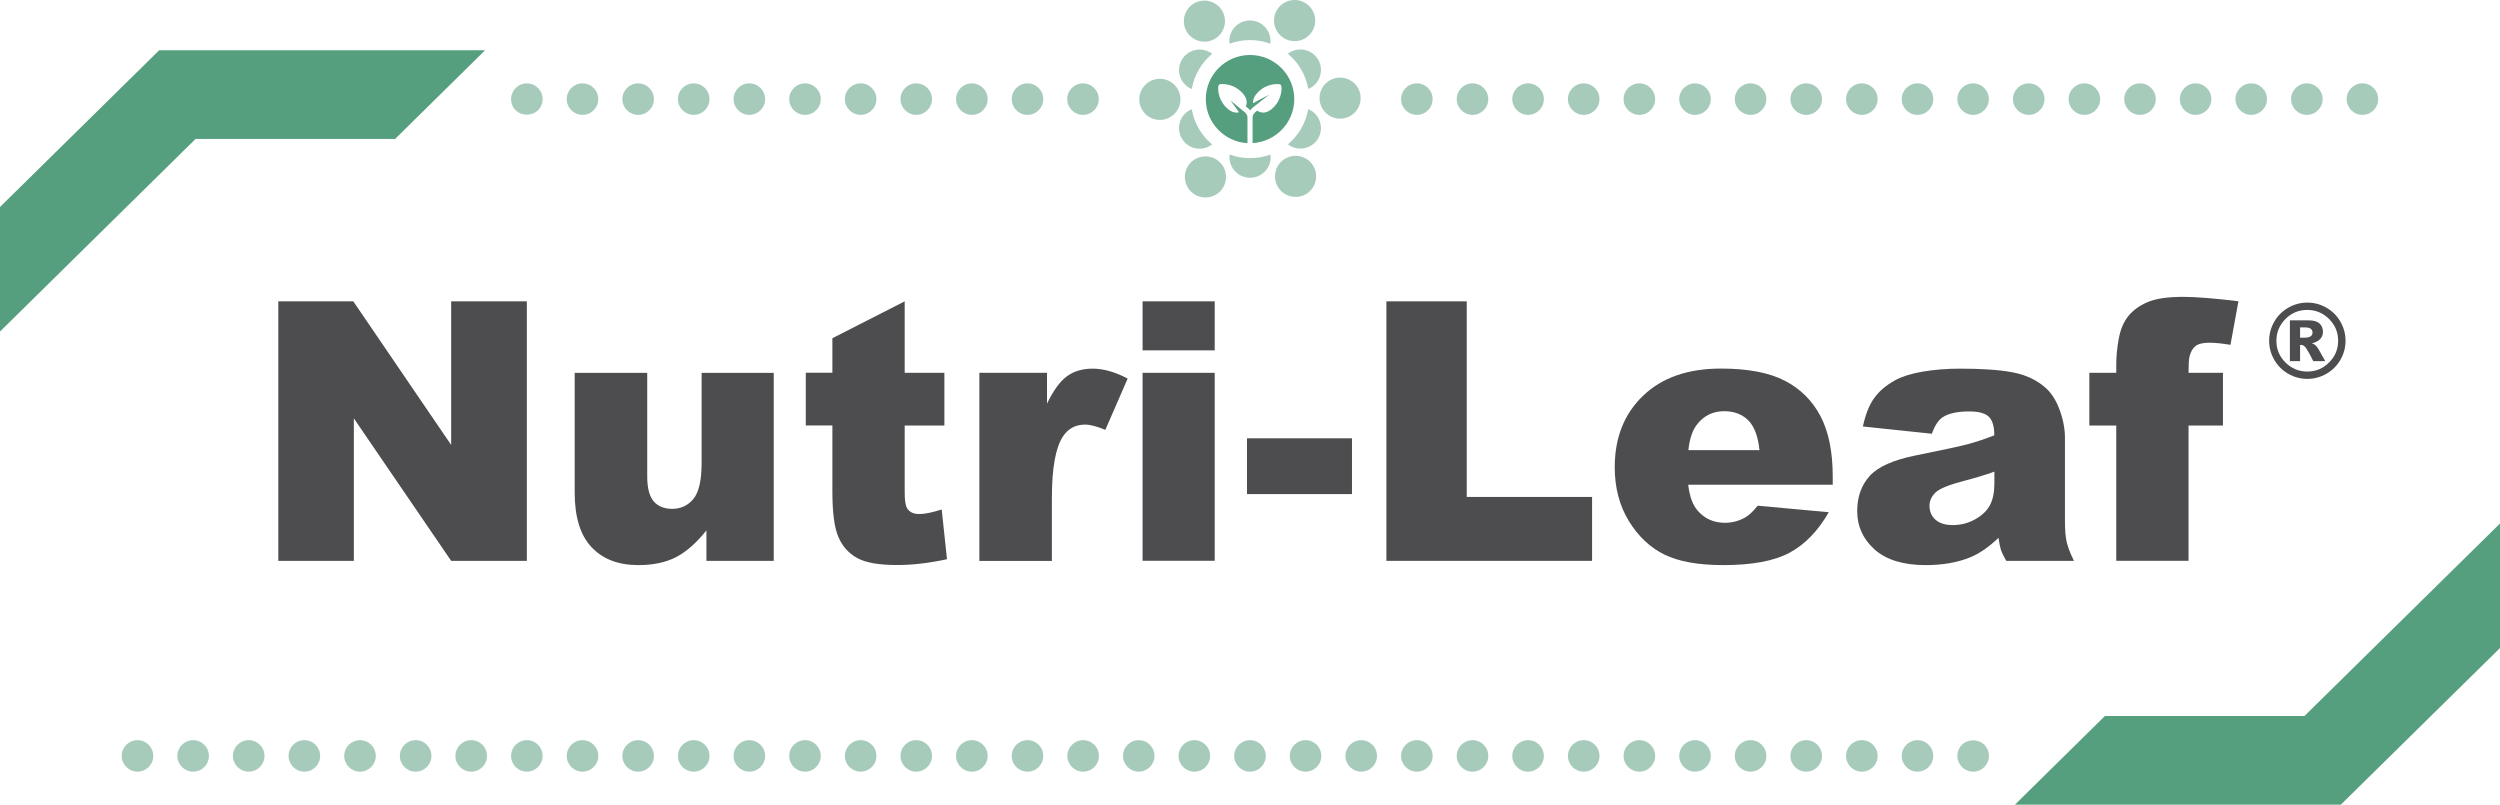 <svg width="320" height="103" viewBox="0 0 320 103" fill="none" xmlns="http://www.w3.org/2000/svg">
<g clip-path="url(#clip0_9139_131136)">
<path d="M35.623 38.571H45.221L57.748 56.951V38.571H67.437V71.789H57.748L45.292 53.551V71.789H35.623L35.623 38.571Z" fill="#4D4D4F"/>
<path d="M99.049 71.789H90.421V67.895C89.138 69.499 87.835 70.639 86.532 71.315C85.218 71.991 83.612 72.334 81.713 72.334C79.167 72.334 77.176 71.578 75.732 70.054C74.287 68.541 73.56 66.201 73.56 63.043V47.731H82.844V60.965C82.844 62.478 83.127 63.548 83.683 64.183C84.238 64.819 85.026 65.132 86.047 65.132C87.148 65.132 88.057 64.708 88.754 63.861C89.451 63.013 89.805 61.5 89.805 59.311V47.731H99.039V71.789H99.049Z" fill="#4D4D4F"/>
<path d="M115.8 38.571V47.721H120.881V54.469H115.8V62.993C115.8 64.022 115.901 64.698 116.093 65.031C116.396 65.545 116.921 65.797 117.679 65.797C118.356 65.797 119.315 65.606 120.538 65.212L121.215 71.578C118.931 72.072 116.8 72.324 114.82 72.324C112.516 72.324 110.829 72.031 109.738 71.436C108.647 70.841 107.838 69.953 107.323 68.753C106.798 67.553 106.545 65.616 106.545 62.922V54.459H103.141V47.71H106.545V43.292L115.8 38.571Z" fill="#4D4D4F"/>
<path d="M125.368 47.721H134.016V51.665C134.844 49.96 135.703 48.78 136.592 48.144C137.481 47.499 138.572 47.186 139.875 47.186C141.239 47.186 142.724 47.61 144.341 48.457L141.482 55.024C140.391 54.57 139.532 54.348 138.895 54.348C137.683 54.348 136.743 54.842 136.077 55.841C135.127 57.243 134.642 59.876 134.642 63.729V71.799H125.357V47.721H125.368Z" fill="#4D4D4F"/>
<path d="M146.25 38.571H155.484V44.846H146.25V38.571ZM146.25 47.721H155.484V71.779H146.25V47.721Z" fill="#4D4D4F"/>
<path d="M159.616 56.103H173.053V63.245H159.616V56.103Z" fill="#4D4D4F"/>
<path d="M177.468 38.571H187.743V63.608H203.786V71.789H177.458V38.571L177.468 38.571Z" fill="#4D4D4F"/>
<path d="M234.61 62.045H216.091C216.263 63.528 216.657 64.627 217.294 65.353C218.183 66.392 219.355 66.917 220.789 66.917C221.698 66.917 222.557 66.695 223.376 66.241C223.871 65.959 224.416 65.444 224.982 64.728L234.085 65.565C232.69 67.986 231.013 69.711 229.043 70.76C227.073 71.809 224.255 72.334 220.577 72.334C217.385 72.334 214.869 71.88 213.04 70.982C211.212 70.085 209.696 68.652 208.494 66.695C207.292 64.738 206.686 62.438 206.686 59.795C206.686 56.032 207.888 52.986 210.302 50.666C212.717 48.336 216.051 47.176 220.294 47.176C223.739 47.176 226.467 47.7 228.467 48.739C230.468 49.778 231.983 51.291 233.024 53.269C234.064 55.246 234.59 57.828 234.59 60.996V62.045H234.61ZM225.214 57.627C225.032 55.841 224.547 54.57 223.77 53.793C222.992 53.027 221.961 52.633 220.698 52.633C219.233 52.633 218.061 53.218 217.182 54.378C216.627 55.105 216.263 56.184 216.112 57.616H225.214V57.627Z" fill="#4D4D4F"/>
<path d="M247.279 55.518L238.449 54.59C238.783 53.047 239.257 51.836 239.894 50.959C240.52 50.071 241.429 49.304 242.601 48.659C243.45 48.195 244.612 47.831 246.097 47.569C247.582 47.317 249.178 47.186 250.906 47.186C253.674 47.186 255.897 47.337 257.574 47.65C259.251 47.963 260.655 48.608 261.777 49.587C262.565 50.263 263.181 51.231 263.636 52.472C264.09 53.712 264.313 54.903 264.313 56.043V66.665C264.313 67.795 264.383 68.682 264.525 69.328C264.666 69.974 264.979 70.791 265.464 71.789H256.796C256.453 71.174 256.22 70.7 256.119 70.377C256.018 70.054 255.907 69.54 255.806 68.844C254.594 70.004 253.391 70.841 252.199 71.335C250.563 72.001 248.663 72.334 246.501 72.334C243.632 72.334 241.45 71.668 239.954 70.337C238.469 69.005 237.722 67.371 237.722 65.424C237.722 63.598 238.257 62.095 239.328 60.915C240.399 59.735 242.379 58.857 245.269 58.282C248.734 57.586 250.977 57.102 252.007 56.819C253.038 56.537 254.129 56.174 255.27 55.72C255.27 54.59 255.038 53.793 254.563 53.339C254.088 52.885 253.27 52.663 252.088 52.663C250.573 52.663 249.441 52.906 248.683 53.39C248.118 53.763 247.643 54.479 247.279 55.518ZM255.281 60.37C254.008 60.824 252.684 61.228 251.31 61.571C249.431 62.065 248.249 62.559 247.744 63.043C247.229 63.538 246.976 64.113 246.976 64.738C246.976 65.464 247.229 66.059 247.734 66.513C248.239 66.978 248.986 67.21 249.966 67.21C250.997 67.21 251.957 66.957 252.836 66.463C253.725 65.969 254.351 65.353 254.725 64.637C255.099 63.921 255.281 62.983 255.281 61.843L255.281 60.37Z" fill="#4D4D4F"/>
<path d="M280.134 47.721H284.539V54.469H280.134V71.779H270.88V54.469H267.435V47.721H270.88V46.631C270.88 45.653 270.981 44.573 271.193 43.393C271.405 42.213 271.799 41.254 272.385 40.508C272.971 39.761 273.779 39.156 274.84 38.692C275.891 38.228 277.426 37.996 279.457 37.996C281.073 37.996 283.427 38.188 286.519 38.561L285.499 44.139C284.397 43.958 283.498 43.867 282.821 43.867C281.993 43.867 281.387 44.008 281.033 44.291C280.669 44.573 280.417 45.017 280.265 45.612C280.174 45.945 280.134 46.651 280.134 47.721Z" fill="#4D4D4F"/>
<path d="M195.593 98.773C196.709 98.773 197.613 97.87 197.613 96.756C197.613 95.642 196.709 94.738 195.593 94.738C194.477 94.738 193.572 95.642 193.572 96.756C193.572 97.87 194.477 98.773 195.593 98.773Z" fill="#A7CBBB"/>
<path d="M202.715 98.773C203.831 98.773 204.736 97.87 204.736 96.756C204.736 95.642 203.831 94.738 202.715 94.738C201.599 94.738 200.694 95.642 200.694 96.756C200.694 97.87 201.599 98.773 202.715 98.773Z" fill="#A7CBBB"/>
<path d="M216.96 98.773C218.076 98.773 218.981 97.87 218.981 96.756C218.981 95.642 218.076 94.738 216.96 94.738C215.844 94.738 214.939 95.642 214.939 96.756C214.939 97.87 215.844 98.773 216.96 98.773Z" fill="#A7CBBB"/>
<path d="M209.838 98.773C210.954 98.773 211.859 97.87 211.859 96.756C211.859 95.642 210.954 94.738 209.838 94.738C208.722 94.738 207.817 95.642 207.817 96.756C207.817 97.87 208.722 98.773 209.838 98.773Z" fill="#A7CBBB"/>
<path d="M188.481 98.773C189.596 98.773 190.501 97.87 190.501 96.756C190.501 95.642 189.596 94.738 188.481 94.738C187.365 94.738 186.46 95.642 186.46 96.756C186.46 97.87 187.365 98.773 188.481 98.773Z" fill="#A7CBBB"/>
<path d="M160 98.773C161.116 98.773 162.021 97.87 162.021 96.756C162.021 95.642 161.116 94.738 160 94.738C158.884 94.738 157.979 95.642 157.979 96.756C157.979 97.87 158.884 98.773 160 98.773Z" fill="#A7CBBB"/>
<path d="M174.235 98.773C175.351 98.773 176.256 97.87 176.256 96.756C176.256 95.642 175.351 94.738 174.235 94.738C173.119 94.738 172.215 95.642 172.215 96.756C172.215 97.87 173.119 98.773 174.235 98.773Z" fill="#A7CBBB"/>
<path d="M152.877 98.773C153.993 98.773 154.898 97.87 154.898 96.756C154.898 95.642 153.993 94.738 152.877 94.738C151.761 94.738 150.856 95.642 150.856 96.756C150.856 97.87 151.761 98.773 152.877 98.773Z" fill="#A7CBBB"/>
<path d="M167.112 98.773C168.228 98.773 169.133 97.87 169.133 96.756C169.133 95.642 168.228 94.738 167.112 94.738C165.996 94.738 165.092 95.642 165.092 96.756C165.092 97.87 165.996 98.773 167.112 98.773Z" fill="#A7CBBB"/>
<path d="M181.357 98.773C182.473 98.773 183.378 97.87 183.378 96.756C183.378 95.642 182.473 94.738 181.357 94.738C180.242 94.738 179.337 95.642 179.337 96.756C179.337 97.87 180.242 98.773 181.357 98.773Z" fill="#A7CBBB"/>
<path d="M224.072 98.773C225.188 98.773 226.093 97.87 226.093 96.756C226.093 95.642 225.188 94.738 224.072 94.738C222.956 94.738 222.052 95.642 222.052 96.756C222.052 97.87 222.956 98.773 224.072 98.773Z" fill="#A7CBBB"/>
<path d="M238.317 98.773C239.433 98.773 240.338 97.87 240.338 96.756C240.338 95.642 239.433 94.738 238.317 94.738C237.202 94.738 236.297 95.642 236.297 96.756C236.297 97.87 237.202 98.773 238.317 98.773Z" fill="#A7CBBB"/>
<path d="M231.195 98.773C232.311 98.773 233.216 97.87 233.216 96.756C233.216 95.642 232.311 94.738 231.195 94.738C230.079 94.738 229.175 95.642 229.175 96.756C229.175 97.87 230.079 98.773 231.195 98.773Z" fill="#A7CBBB"/>
<path d="M245.441 98.773C246.556 98.773 247.461 97.87 247.461 96.756C247.461 95.642 246.556 94.738 245.441 94.738C244.325 94.738 243.42 95.642 243.42 96.756C243.42 97.87 244.325 98.773 245.441 98.773Z" fill="#A7CBBB"/>
<path d="M67.437 98.773C68.552 98.773 69.457 97.87 69.457 96.756C69.457 95.642 68.552 94.738 67.437 94.738C66.321 94.738 65.416 95.642 65.416 96.756C65.416 97.87 66.321 98.773 67.437 98.773Z" fill="#A7CBBB"/>
<path d="M60.315 98.773C61.431 98.773 62.335 97.87 62.335 96.756C62.335 95.642 61.431 94.738 60.315 94.738C59.199 94.738 58.294 95.642 58.294 96.756C58.294 97.87 59.199 98.773 60.315 98.773Z" fill="#A7CBBB"/>
<path d="M74.56 98.773C75.676 98.773 76.58 97.87 76.58 96.756C76.58 95.642 75.676 94.738 74.56 94.738C73.444 94.738 72.539 95.642 72.539 96.756C72.539 97.87 73.444 98.773 74.56 98.773Z" fill="#A7CBBB"/>
<path d="M53.202 98.773C54.318 98.773 55.223 97.87 55.223 96.756C55.223 95.642 54.318 94.738 53.202 94.738C52.086 94.738 51.182 95.642 51.182 96.756C51.182 97.87 52.086 98.773 53.202 98.773Z" fill="#A7CBBB"/>
<path d="M24.722 98.773C25.838 98.773 26.742 97.87 26.742 96.756C26.742 95.642 25.838 94.738 24.722 94.738C23.606 94.738 22.701 95.642 22.701 96.756C22.701 97.87 23.606 98.773 24.722 98.773Z" fill="#A7CBBB"/>
<path d="M81.682 98.773C82.798 98.773 83.702 97.87 83.702 96.756C83.702 95.642 82.798 94.738 81.682 94.738C80.566 94.738 79.661 95.642 79.661 96.756C79.661 97.87 80.566 98.773 81.682 98.773Z" fill="#A7CBBB"/>
<path d="M46.079 98.773C47.195 98.773 48.1 97.87 48.1 96.756C48.1 95.642 47.195 94.738 46.079 94.738C44.963 94.738 44.059 95.642 44.059 96.756C44.059 97.87 44.963 98.773 46.079 98.773Z" fill="#A7CBBB"/>
<path d="M31.834 98.773C32.95 98.773 33.855 97.87 33.855 96.756C33.855 95.642 32.95 94.738 31.834 94.738C30.718 94.738 29.814 95.642 29.814 96.756C29.814 97.87 30.718 98.773 31.834 98.773Z" fill="#A7CBBB"/>
<path d="M38.957 98.773C40.073 98.773 40.978 97.87 40.978 96.756C40.978 95.642 40.073 94.738 38.957 94.738C37.841 94.738 36.937 95.642 36.937 96.756C36.937 97.87 37.841 98.773 38.957 98.773Z" fill="#A7CBBB"/>
<path d="M19.594 97.079C19.773 95.979 19.025 94.943 17.923 94.764C16.822 94.586 15.784 95.333 15.605 96.433C15.426 97.532 16.174 98.569 17.276 98.747C18.377 98.926 19.415 98.179 19.594 97.079Z" fill="#A7CBBB"/>
<path d="M131.52 98.773C132.636 98.773 133.54 97.87 133.54 96.756C133.54 95.642 132.636 94.738 131.52 94.738C130.404 94.738 129.499 95.642 129.499 96.756C129.499 97.87 130.404 98.773 131.52 98.773Z" fill="#A7CBBB"/>
<path d="M138.643 98.773C139.759 98.773 140.663 97.87 140.663 96.756C140.663 95.642 139.759 94.738 138.643 94.738C137.527 94.738 136.622 95.642 136.622 96.756C136.622 97.87 137.527 98.773 138.643 98.773Z" fill="#A7CBBB"/>
<path d="M88.795 98.773C89.911 98.773 90.816 97.87 90.816 96.756C90.816 95.642 89.911 94.738 88.795 94.738C87.679 94.738 86.774 95.642 86.774 96.756C86.774 97.87 87.679 98.773 88.795 98.773Z" fill="#A7CBBB"/>
<path d="M124.398 98.773C125.513 98.773 126.418 97.87 126.418 96.756C126.418 95.642 125.513 94.738 124.398 94.738C123.282 94.738 122.377 95.642 122.377 96.756C122.377 97.87 123.282 98.773 124.398 98.773Z" fill="#A7CBBB"/>
<path d="M145.755 94.738C144.643 94.738 143.744 95.636 143.744 96.756C143.744 97.865 144.643 98.773 145.755 98.773C146.876 98.773 147.775 97.865 147.775 96.756C147.775 95.636 146.876 94.738 145.755 94.738Z" fill="#A7CBBB"/>
<path d="M95.917 98.773C97.033 98.773 97.938 97.87 97.938 96.756C97.938 95.642 97.033 94.738 95.917 94.738C94.801 94.738 93.897 95.642 93.897 96.756C93.897 97.87 94.801 98.773 95.917 98.773Z" fill="#A7CBBB"/>
<path d="M117.275 94.738C116.164 94.738 115.265 95.636 115.265 96.756C115.265 97.865 116.164 98.773 117.275 98.773C118.397 98.773 119.296 97.865 119.296 96.756C119.296 95.636 118.397 94.738 117.275 94.738Z" fill="#A7CBBB"/>
<path d="M110.162 98.773C111.278 98.773 112.183 97.87 112.183 96.756C112.183 95.642 111.278 94.738 110.162 94.738C109.046 94.738 108.142 95.642 108.142 96.756C108.142 97.87 109.046 98.773 110.162 98.773Z" fill="#A7CBBB"/>
<path d="M103.04 98.773C104.156 98.773 105.061 97.87 105.061 96.756C105.061 95.642 104.156 94.738 103.04 94.738C101.924 94.738 101.02 95.642 101.02 96.756C101.02 97.87 101.924 98.773 103.04 98.773Z" fill="#A7CBBB"/>
<path d="M288.155 14.704C289.271 14.704 290.176 13.801 290.176 12.687C290.176 11.572 289.271 10.669 288.155 10.669C287.039 10.669 286.135 11.572 286.135 12.687C286.135 13.801 287.039 14.704 288.155 14.704Z" fill="#A7CBBB"/>
<path d="M295.278 14.704C296.394 14.704 297.299 13.801 297.299 12.687C297.299 11.572 296.394 10.669 295.278 10.669C294.162 10.669 293.258 11.572 293.258 12.687C293.258 13.801 294.162 14.704 295.278 14.704Z" fill="#A7CBBB"/>
<path d="M302.391 14.704C303.507 14.704 304.411 13.801 304.411 12.687C304.411 11.572 303.507 10.669 302.391 10.669C301.275 10.669 300.37 11.572 300.37 12.687C300.37 13.801 301.275 14.704 302.391 14.704Z" fill="#A7CBBB"/>
<path d="M195.593 14.704C196.709 14.704 197.613 13.801 197.613 12.687C197.613 11.572 196.709 10.669 195.593 10.669C194.477 10.669 193.572 11.572 193.572 12.687C193.572 13.801 194.477 14.704 195.593 14.704Z" fill="#A7CBBB"/>
<path d="M202.715 14.704C203.831 14.704 204.736 13.801 204.736 12.687C204.736 11.572 203.831 10.669 202.715 10.669C201.599 10.669 200.694 11.572 200.694 12.687C200.694 13.801 201.599 14.704 202.715 14.704Z" fill="#A7CBBB"/>
<path d="M216.96 14.704C218.076 14.704 218.981 13.801 218.981 12.687C218.981 11.572 218.076 10.669 216.96 10.669C215.844 10.669 214.939 11.572 214.939 12.687C214.939 13.801 215.844 14.704 216.96 14.704Z" fill="#A7CBBB"/>
<path d="M209.838 14.704C210.954 14.704 211.859 13.801 211.859 12.687C211.859 11.572 210.954 10.669 209.838 10.669C208.722 10.669 207.817 11.572 207.817 12.687C207.817 13.801 208.722 14.704 209.838 14.704Z" fill="#A7CBBB"/>
<path d="M188.481 14.704C189.596 14.704 190.501 13.801 190.501 12.687C190.501 11.572 189.596 10.669 188.481 10.669C187.365 10.669 186.46 11.572 186.46 12.687C186.46 13.801 187.365 14.704 188.481 14.704Z" fill="#A7CBBB"/>
<path d="M181.357 14.704C182.473 14.704 183.378 13.801 183.378 12.687C183.378 11.572 182.473 10.669 181.357 10.669C180.242 10.669 179.337 11.572 179.337 12.687C179.337 13.801 180.242 14.704 181.357 14.704Z" fill="#A7CBBB"/>
<path d="M138.622 14.704C139.738 14.704 140.643 13.801 140.643 12.687C140.643 11.572 139.738 10.669 138.622 10.669C137.506 10.669 136.602 11.572 136.602 12.687C136.602 13.801 137.506 14.704 138.622 14.704Z" fill="#A7CBBB"/>
<path d="M259.676 14.704C260.792 14.704 261.696 13.801 261.696 12.687C261.696 11.572 260.792 10.669 259.676 10.669C258.56 10.669 257.655 11.572 257.655 12.687C257.655 13.801 258.56 14.704 259.676 14.704Z" fill="#A7CBBB"/>
<path d="M266.798 14.704C267.914 14.704 268.819 13.801 268.819 12.687C268.819 11.572 267.914 10.669 266.798 10.669C265.682 10.669 264.777 11.572 264.777 12.687C264.777 13.801 265.682 14.704 266.798 14.704Z" fill="#A7CBBB"/>
<path d="M273.921 14.704C275.037 14.704 275.942 13.801 275.942 12.687C275.942 11.572 275.037 10.669 273.921 10.669C272.805 10.669 271.9 11.572 271.9 12.687C271.9 13.801 272.805 14.704 273.921 14.704Z" fill="#A7CBBB"/>
<path d="M224.072 14.704C225.188 14.704 226.093 13.801 226.093 12.687C226.093 11.572 225.188 10.669 224.072 10.669C222.956 10.669 222.052 11.572 222.052 12.687C222.052 13.801 222.956 14.704 224.072 14.704Z" fill="#A7CBBB"/>
<path d="M252.552 10.669C251.441 10.669 250.542 11.567 250.542 12.687C250.542 13.796 251.441 14.704 252.552 14.704C253.674 14.704 254.573 13.796 254.573 12.687C254.573 11.567 253.674 10.669 252.552 10.669Z" fill="#A7CBBB"/>
<path d="M281.033 10.669C279.922 10.669 279.022 11.567 279.022 12.687C279.022 13.796 279.922 14.704 281.033 14.704C282.154 14.704 283.054 13.796 283.054 12.687C283.054 11.567 282.154 10.669 281.033 10.669Z" fill="#A7CBBB"/>
<path d="M238.317 14.704C239.433 14.704 240.338 13.801 240.338 12.687C240.338 11.572 239.433 10.669 238.317 10.669C237.202 10.669 236.297 11.572 236.297 12.687C236.297 13.801 237.202 14.704 238.317 14.704Z" fill="#A7CBBB"/>
<path d="M231.195 14.704C232.311 14.704 233.216 13.801 233.216 12.687C233.216 11.572 232.311 10.669 231.195 10.669C230.079 10.669 229.175 11.572 229.175 12.687C229.175 13.801 230.079 14.704 231.195 14.704Z" fill="#A7CBBB"/>
<path d="M245.441 14.704C246.556 14.704 247.461 13.801 247.461 12.687C247.461 11.572 246.556 10.669 245.441 10.669C244.325 10.669 243.42 11.572 243.42 12.687C243.42 13.801 244.325 14.704 245.441 14.704Z" fill="#A7CBBB"/>
<path d="M74.56 14.704C75.676 14.704 76.58 13.801 76.58 12.687C76.58 11.572 75.676 10.669 74.56 10.669C73.444 10.669 72.539 11.572 72.539 12.687C72.539 13.801 73.444 14.704 74.56 14.704Z" fill="#A7CBBB"/>
<path d="M81.682 14.704C82.798 14.704 83.702 13.801 83.702 12.687C83.702 11.572 82.798 10.669 81.682 10.669C80.566 10.669 79.661 11.572 79.661 12.687C79.661 13.801 80.566 14.704 81.682 14.704Z" fill="#A7CBBB"/>
<path d="M131.52 14.704C132.636 14.704 133.54 13.801 133.54 12.687C133.54 11.572 132.636 10.669 131.52 10.669C130.404 10.669 129.499 11.572 129.499 12.687C129.499 13.801 130.404 14.704 131.52 14.704Z" fill="#A7CBBB"/>
<path d="M88.795 14.704C89.911 14.704 90.816 13.801 90.816 12.687C90.816 11.572 89.911 10.669 88.795 10.669C87.679 10.669 86.774 11.572 86.774 12.687C86.774 13.801 87.679 14.704 88.795 14.704Z" fill="#A7CBBB"/>
<path d="M124.398 14.704C125.513 14.704 126.418 13.801 126.418 12.687C126.418 11.572 125.513 10.669 124.398 10.669C123.282 10.669 122.377 11.572 122.377 12.687C122.377 13.801 123.282 14.704 124.398 14.704Z" fill="#A7CBBB"/>
<path d="M95.917 14.704C97.033 14.704 97.938 13.801 97.938 12.687C97.938 11.572 97.033 10.669 95.917 10.669C94.801 10.669 93.897 11.572 93.897 12.687C93.897 13.801 94.801 14.704 95.917 14.704Z" fill="#A7CBBB"/>
<path d="M117.275 10.669C116.164 10.669 115.265 11.567 115.265 12.687C115.265 13.796 116.164 14.704 117.275 14.704C118.397 14.704 119.296 13.796 119.296 12.687C119.296 11.567 118.397 10.669 117.275 10.669Z" fill="#A7CBBB"/>
<path d="M110.162 14.704C111.278 14.704 112.183 13.801 112.183 12.687C112.183 11.572 111.278 10.669 110.162 10.669C109.046 10.669 108.142 11.572 108.142 12.687C108.142 13.801 109.046 14.704 110.162 14.704Z" fill="#A7CBBB"/>
<path d="M103.04 14.704C104.156 14.704 105.061 13.801 105.061 12.687C105.061 11.572 104.156 10.669 103.04 10.669C101.924 10.669 101.02 11.572 101.02 12.687C101.02 13.801 101.924 14.704 103.04 14.704Z" fill="#A7CBBB"/>
<path d="M62.093 6.432H20.378L0 26.496V42.435L25.035 17.781H50.575L62.093 6.432Z" fill="#559E7E"/>
<path d="M67.437 10.669C67.982 10.669 68.487 10.881 68.861 11.264C69.245 11.648 69.457 12.152 69.457 12.687C69.457 13.221 69.245 13.746 68.861 14.119C68.114 14.866 66.76 14.866 66.012 14.119C65.628 13.746 65.416 13.221 65.416 12.687C65.416 12.152 65.628 11.648 66.012 11.264C66.386 10.881 66.901 10.669 67.437 10.669Z" fill="#A7CBBB"/>
<path d="M257.907 103H299.622L320 82.946V67.008L294.965 91.652H269.425L257.907 103Z" fill="#559E7E"/>
<path d="M252.563 98.773C252.017 98.773 251.512 98.561 251.138 98.178C250.754 97.795 250.542 97.29 250.542 96.756C250.542 96.221 250.754 95.697 251.138 95.323C251.886 94.577 253.239 94.577 253.987 95.323C254.371 95.697 254.583 96.221 254.583 96.756C254.583 97.29 254.371 97.795 253.987 98.178C253.613 98.561 253.098 98.773 252.563 98.773Z" fill="#A7CBBB"/>
<path d="M155.493 4.98C156.746 4.243 157.171 2.639 156.443 1.379C155.706 0.128 154.099 -0.296 152.836 0.43C151.584 1.167 151.159 2.771 151.887 4.032C152.624 5.282 154.241 5.706 155.493 4.98Z" fill="#A7CBBB"/>
<path d="M148.462 15.35C149.918 15.35 151.099 14.171 151.099 12.717C151.099 11.263 149.918 10.084 148.462 10.084C147.006 10.084 145.825 11.263 145.825 12.717C145.825 14.171 147.006 15.35 148.462 15.35Z" fill="#A7CBBB"/>
<path d="M152.231 11.244C152.332 11.305 152.433 11.355 152.544 11.395C152.857 9.6 153.807 8.016 155.161 6.886C155.07 6.816 154.979 6.745 154.868 6.695C153.605 5.968 151.998 6.402 151.271 7.653C150.543 8.904 150.978 10.518 152.231 11.244Z" fill="#A7CBBB"/>
<path d="M165.132 6.685C165.031 6.745 164.93 6.806 164.839 6.876C166.193 7.996 167.142 9.58 167.456 11.385C167.557 11.345 167.668 11.295 167.769 11.234C169.032 10.508 169.456 8.904 168.728 7.643C168.001 6.382 166.395 5.958 165.132 6.685Z" fill="#A7CBBB"/>
<path d="M160 5.131C160.919 5.131 161.798 5.292 162.606 5.595C162.616 5.484 162.626 5.363 162.626 5.252C162.626 3.8 161.444 2.619 159.989 2.619C158.535 2.619 157.353 3.8 157.353 5.252C157.353 5.373 157.363 5.484 157.373 5.595C158.201 5.292 159.08 5.131 160 5.131Z" fill="#A7CBBB"/>
<path d="M165.715 5.266C167.171 5.266 168.352 4.087 168.352 2.633C168.352 1.179 167.171 9.91821e-05 165.715 9.91821e-05C164.259 9.91821e-05 163.078 1.179 163.078 2.633C163.078 4.087 164.259 5.266 165.715 5.266Z" fill="#A7CBBB"/>
<path d="M154.868 18.679C154.969 18.618 155.06 18.558 155.151 18.487C153.807 17.357 152.857 15.773 152.544 13.978C152.443 14.018 152.332 14.069 152.231 14.129C150.968 14.855 150.544 16.459 151.271 17.72C151.999 18.981 153.605 19.405 154.868 18.679Z" fill="#A7CBBB"/>
<path d="M167.768 14.119C167.667 14.059 167.566 14.008 167.455 13.968C167.142 15.773 166.192 17.357 164.849 18.477C164.94 18.547 165.03 18.608 165.132 18.669C166.394 19.395 168.001 18.961 168.728 17.71C169.456 16.459 169.021 14.845 167.768 14.119Z" fill="#A7CBBB"/>
<path d="M171.517 9.933C170.062 9.943 168.89 11.123 168.9 12.576C168.911 14.028 170.093 15.198 171.547 15.188C173.002 15.178 174.174 13.998 174.164 12.545C174.154 11.093 172.972 9.923 171.517 9.933Z" fill="#A7CBBB"/>
<path d="M164.505 20.303C163.253 21.039 162.828 22.643 163.556 23.904C164.293 25.155 165.9 25.578 167.162 24.852C168.415 24.116 168.84 22.512 168.112 21.251C167.375 19.99 165.758 19.566 164.505 20.303Z" fill="#A7CBBB"/>
<path d="M160 20.242C159.08 20.242 158.201 20.081 157.393 19.778C157.383 19.889 157.373 20 157.373 20.121C157.373 21.574 158.555 22.754 160.01 22.754C161.465 22.754 162.647 21.574 162.647 20.121C162.647 20.01 162.637 19.889 162.627 19.778C161.798 20.081 160.919 20.242 160 20.242Z" fill="#A7CBBB"/>
<path d="M155.605 20.363C154.342 19.647 152.736 20.081 152.009 21.342C151.291 22.603 151.726 24.207 152.989 24.933C154.251 25.649 155.858 25.215 156.585 23.954C157.313 22.693 156.868 21.09 155.605 20.363Z" fill="#A7CBBB"/>
<path d="M159.999 7.038C156.878 7.038 154.342 9.57 154.342 12.687C154.342 15.693 156.696 18.154 159.676 18.326V15.007C159.676 14.714 159.454 14.412 159.05 14.139L157.504 12.858L158.595 14.371C158.494 14.402 158.393 14.412 158.272 14.412C157.827 14.412 157.383 14.19 156.948 13.746C155.756 12.556 155.928 11.113 155.938 11.053C155.958 10.901 156.069 10.79 156.221 10.77C156.231 10.77 156.322 10.76 156.473 10.76C156.898 10.76 157.989 10.861 158.918 11.779C159.373 12.233 159.595 12.707 159.575 13.161C159.565 13.342 159.525 13.494 159.464 13.625C159.686 13.776 159.868 13.948 160.01 14.119C160.141 13.958 160.303 13.806 160.505 13.655L162.454 12.112L160.383 13.211V13.161C160.363 12.707 160.585 12.233 161.04 11.779C161.959 10.861 163.05 10.76 163.485 10.76C163.636 10.76 163.727 10.77 163.738 10.77C163.889 10.79 164 10.901 164.02 11.053C164.03 11.113 164.202 12.556 163.01 13.746C162.576 14.19 162.121 14.412 161.687 14.412C161.343 14.412 161.091 14.28 160.929 14.159C160.545 14.422 160.333 14.714 160.333 14.997V18.316C163.303 18.144 165.667 15.683 165.667 12.677C165.657 9.559 163.121 7.038 159.999 7.038Z" fill="#559E7E"/>
<path d="M300.229 43.615C300.229 44.492 300.007 45.3 299.572 46.056C299.138 46.813 298.542 47.408 297.784 47.842C297.026 48.275 296.208 48.497 295.339 48.497C294.47 48.497 293.652 48.275 292.894 47.842C292.136 47.408 291.54 46.813 291.106 46.056C290.672 45.3 290.449 44.482 290.449 43.615C290.449 42.747 290.671 41.93 291.106 41.174C291.54 40.417 292.136 39.822 292.894 39.388C293.652 38.955 294.46 38.733 295.339 38.733C296.218 38.733 297.026 38.955 297.784 39.388C298.542 39.822 299.138 40.417 299.572 41.174C300.007 41.93 300.229 42.747 300.229 43.615ZM299.279 43.615C299.279 42.526 298.895 41.597 298.117 40.831C297.35 40.064 296.42 39.671 295.329 39.671C294.238 39.671 293.308 40.054 292.541 40.831C291.773 41.597 291.379 42.525 291.379 43.615C291.379 44.704 291.763 45.632 292.541 46.399C293.318 47.166 294.238 47.559 295.329 47.559C296.42 47.559 297.35 47.176 298.117 46.399C298.895 45.632 299.279 44.704 299.279 43.615ZM293.116 41.002H295.46C296.127 41.002 296.602 41.133 296.895 41.406C297.188 41.668 297.339 42.031 297.339 42.475C297.339 42.828 297.228 43.131 296.996 43.383C296.774 43.635 296.41 43.827 295.925 43.938C296.127 44.018 296.269 44.099 296.37 44.18C296.501 44.301 296.642 44.472 296.784 44.714C296.794 44.735 297.077 45.239 297.632 46.227H296.097C295.602 45.229 295.258 44.644 295.086 44.442C294.915 44.25 294.743 44.15 294.571 44.15C294.531 44.15 294.48 44.16 294.41 44.17V46.227H293.106V41.002H293.116ZM294.41 43.221H294.975C295.349 43.221 295.612 43.161 295.773 43.04C295.925 42.919 296.006 42.758 296.006 42.566C296.006 42.374 295.935 42.213 295.784 42.092C295.632 41.971 295.39 41.91 295.026 41.91H294.41V43.221Z" fill="#4D4D4F"/>
</g>
<defs>
<clipPath id="clip0_9139_131136">
<rect width="320" height="103" fill="white"/>
</clipPath>
</defs>
</svg>
